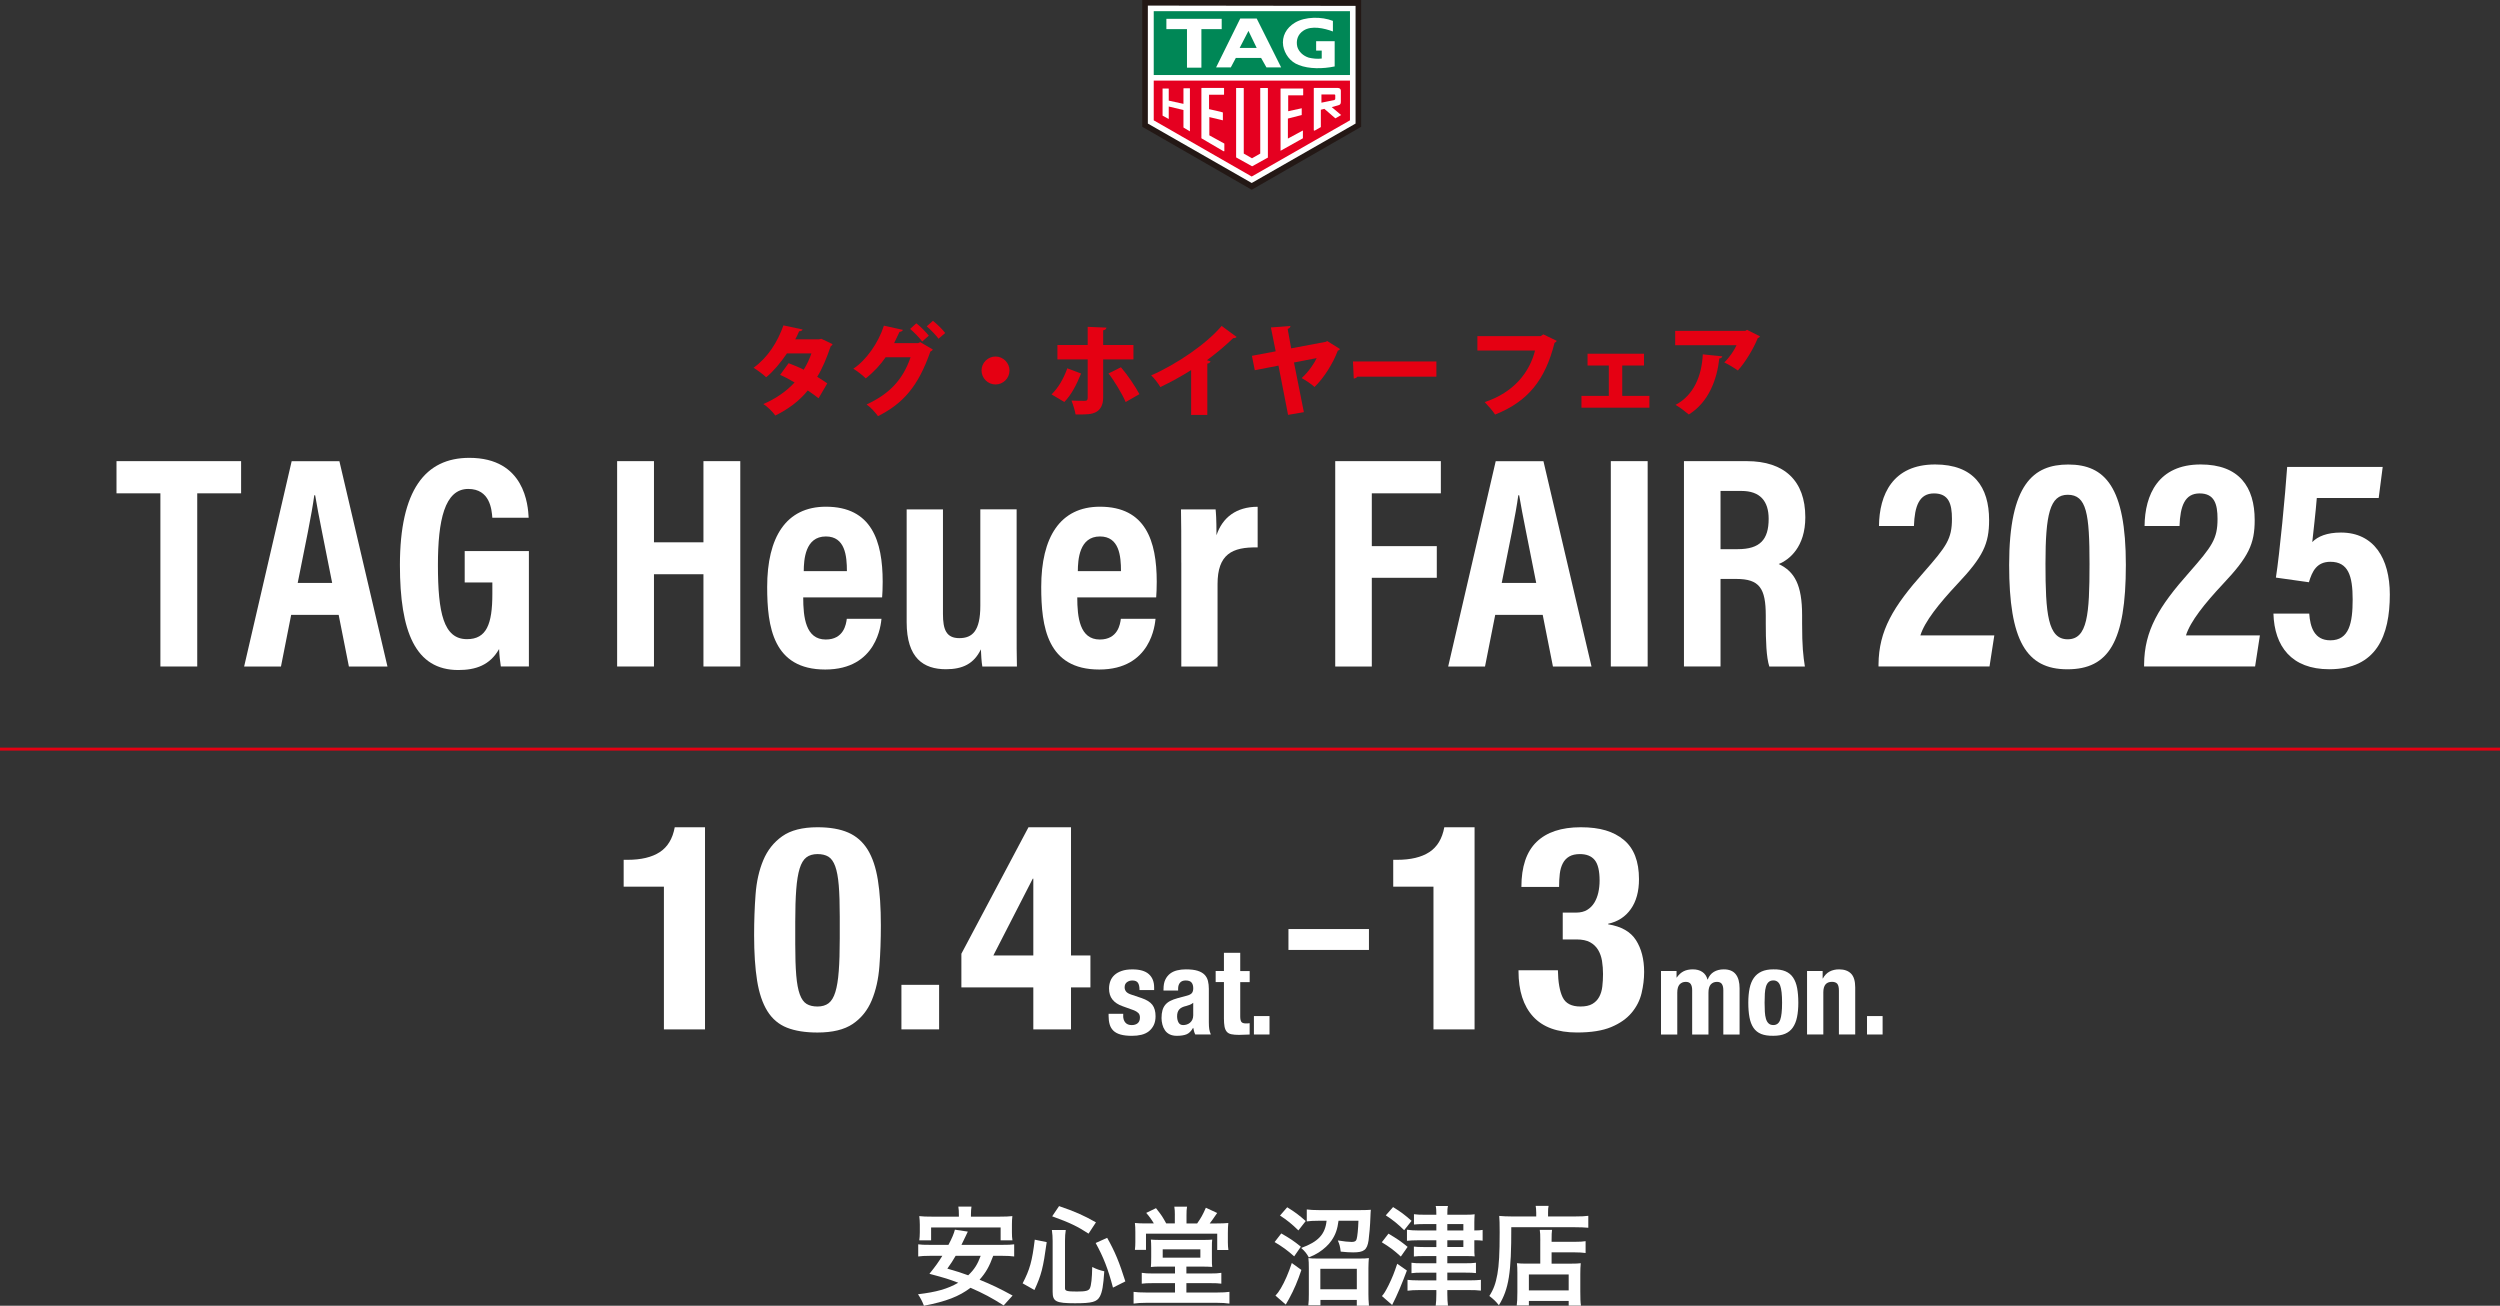 <?xml version="1.0" encoding="UTF-8"?><svg id="_レイヤー_2" xmlns="http://www.w3.org/2000/svg" viewBox="0 0 849.74 443.82"><rect x="0" y="0" width="849.74" height="443.82" fill="#333333" stroke="none"/><defs><style>.cls-1,.cls-2{fill:#fff;}.cls-1,.cls-3,.cls-4{fill-rule:evenodd;}.cls-5{fill:none;stroke:#e50012;stroke-miterlimit:10;}.cls-3{fill:#231815;}.cls-6{fill:#008756;}.cls-7{fill:#e50012;}.cls-4{fill:#e50020;}</style></defs><g id="_文字"><line class="cls-5" y1="254.62" x2="849.74" y2="254.62"/></g><g id="_レイヤー_1-2"><polygon class="cls-3" points="388.25 43.1 388.25 0 462.65 0 462.65 43.1 425.45 64.5 388.25 43.1"/><polygon class="cls-2" points="390.25 1.9 390.15 1.9 390.15 42 425.45 62.2 425.45 62.2 425.45 62.2 460.75 42 460.75 42 460.75 2 390.25 1.9"/><rect class="cls-6" x="392.15" y="3.8" width="66.7" height="21.7"/><polygon class="cls-4" points="392.15 27.4 392.15 40.9 425.45 60 458.85 40.9 458.85 27.4 392.15 27.4"/><polygon class="cls-1" points="408.35 23 408.35 9.9 415.25 9.9 415.25 6.4 396.45 6.4 396.45 9.9 403.45 9.9 403.45 23 408.35 23"/><path class="cls-1" d="M453.55,22.6c-3.8.8-8.6.9-12.1-.5-3-1.1-4.8-3.8-5.3-6.5-.5-3.2,1-6.1,4-7.9,3.5-2.1,9.1-2.1,12.9-.6v3.6c-2.9-1.1-7.3-2.1-10-.3-2,1.3-2.6,3.4-2.1,5.5.5,1.7,2,3.1,3.9,3.7,1.3.3,2.9.5,4.4.3v-2.7h-1.9v-3.2h6.3v8.6h-.1,0Z"/><path class="cls-1" d="M420.05,19.7l-1.7,3.2h-5l8.2-16.6h5.6l8.3,16.6h-5l-1.8-3.2h-8.6.1-.1ZM424.35,10.5l-3,5.8h5.8l-2.8-5.8h0Z"/><path class="cls-2" d="M430.95,53.6v-23.6s0-.1-.1-.1h-2.4s-.1,0-.1.1v22.2l-2.8,1.6-2.8-1.6v-22.2s0-.1-.1-.1h-2.5v23.6h0l5.4,3h.1l5.4-3h0"/><path class="cls-2" d="M416.05,51.4h.1v-2.6h0l-5.1-2.8v-6.2l4.6,1.1v-2.7h-.1c0-.1-4.6-1.1-4.6-1.1v-4.9h5s.1,0,.1-.1v-2.1s0-.1-.1-.1h-7.5s-.1,0-.1.1v17h0l7.5,4.4h.2Z"/><path class="cls-2" d="M442.85,46.7v-2.3h-.1l-5,2.7v-6.8l4.7-1.2v-2.3h0l-4.6,1v-5.4h5s.1,0,.1-.1v-2.1s0-.1-.1-.1h-7.5s-.1,0-.1.1v21h.1l7.5-4.2h0"/><path class="cls-2" d="M402.35,43.4l2,1.2h.1v-14.5s0-.1-.1-.1h-2s-.1,0-.1.1v5.2l-5-1.1v-4s0-.1-.1-.1h-2v9.2h0l2,1.1h.1v-4.2l5,1.2v5.9h0"/><path class="cls-2" d="M446.75,44.4h.1l2.1-1.2h0v-5.9l1.2-.3,3.7,3.2h.1l1.9-1.1h0l-3.2-2.7,2.2-.6c.8-.2.9-.6.9-1.3v-3.7c0-.6-.5-.9-1-.9s0,0,0,0h-8.1s-.1,0-.1.1v14.3h0M449.15,32.1h4.4c.2,0,.3.1.3.3v1.1c0,.2,0,.3-.3.5l-4.4.9v-2.9h0c0,.1,0,0,0,0v.1Z"/></g><g id="BG"><path class="cls-2" d="M225.66,301.37h-13.68v-9.12h1.26c4.66,0,8.33-.87,11.01-2.62,2.68-1.75,4.38-4.56,5.09-8.44h10.29v68.7h-13.97v-48.51Z"/><path class="cls-2" d="M256.81,304.08c.32-4.4,1.2-8.3,2.62-11.69,1.42-3.4,3.57-6.11,6.45-8.15,2.88-2.04,6.87-3.06,11.98-3.06,4.2,0,7.68.6,10.43,1.8,2.75,1.2,4.95,3.12,6.6,5.77,1.65,2.65,2.81,6.1,3.49,10.33.68,4.24,1.02,9.4,1.02,15.48,0,4.79-.16,9.38-.49,13.78-.32,4.4-1.2,8.3-2.62,11.69-1.42,3.4-3.57,6.06-6.45,8.01-2.88,1.94-6.87,2.91-11.98,2.91-4.14,0-7.6-.55-10.38-1.65-2.78-1.1-5-2.98-6.65-5.63-1.65-2.65-2.81-6.1-3.49-10.33-.68-4.24-1.02-9.4-1.02-15.48,0-4.79.16-9.38.49-13.78ZM270.64,331.49c.23,2.75.63,4.92,1.21,6.5.58,1.59,1.36,2.67,2.33,3.25s2.2.87,3.69.87,2.81-.37,3.78-1.12,1.73-2.01,2.28-3.79c.55-1.78.94-4.15,1.16-7.13.23-2.98.34-6.66.34-11.06v-7.47c0-4.33-.11-7.87-.34-10.62-.23-2.75-.63-4.92-1.21-6.5-.58-1.58-1.36-2.67-2.33-3.25s-2.2-.87-3.69-.87-2.81.37-3.78,1.12c-.97.74-1.73,2.01-2.28,3.78-.55,1.78-.94,4.16-1.16,7.13-.23,2.98-.34,6.66-.34,11.06v7.47c0,4.33.11,7.88.34,10.62Z"/><path class="cls-2" d="M319.2,349.88h-12.81v-15.14h12.81v15.14Z"/><path class="cls-2" d="M349.57,281.18h14.46v43.57h6.6v10.87h-6.6v14.26h-12.81v-14.26h-24.45v-11.45l22.8-42.98ZM351.03,298.65l-13.39,26.1h13.58v-26.1h-.19Z"/><path class="cls-2" d="M381.76,345.29c0,.94.25,1.69.74,2.27.49.58,1.21.86,2.15.86.86,0,1.54-.21,2.05-.64.51-.43.76-1.07.76-1.93,0-.69-.2-1.22-.6-1.58-.4-.36-.87-.65-1.4-.86l-3.89-1.4c-1.52-.53-2.67-1.29-3.45-2.27s-1.16-2.23-1.16-3.75c0-.88.15-1.72.44-2.51.29-.79.76-1.48,1.4-2.07s1.46-1.06,2.47-1.4c1-.35,2.21-.52,3.63-.52,2.51,0,4.37.53,5.58,1.61,1.2,1.07,1.81,2.58,1.81,4.53v.88h-4.97c0-1.12-.18-1.95-.54-2.47-.36-.52-1-.78-1.91-.78-.7,0-1.3.19-1.83.58-.52.39-.78.97-.78,1.75,0,.54.17,1.02.5,1.44s.97.79,1.91,1.08l3.33,1.12c1.74.59,2.97,1.36,3.69,2.31s1.08,2.24,1.08,3.87c0,1.15-.2,2.15-.6,2.99-.4.84-.96,1.54-1.66,2.11-.71.56-1.55.96-2.53,1.2-.98.24-2.05.36-3.23.36-1.55,0-2.84-.15-3.87-.44-1.03-.29-1.85-.73-2.45-1.32-.6-.59-1.02-1.3-1.26-2.15-.24-.84-.36-1.78-.36-2.83v-.76h4.97v.72Z"/><path class="cls-2" d="M395.48,336.14c0-1.26.2-2.31.6-3.15.4-.84.94-1.52,1.62-2.05.68-.52,1.48-.9,2.41-1.12.92-.23,1.91-.34,2.95-.34,1.66,0,2.99.16,4.01.48,1.02.32,1.81.78,2.37,1.36.56.59.94,1.29,1.14,2.1.2.82.3,1.71.3,2.67v11.35c0,1.02.05,1.81.14,2.37s.27,1.16.54,1.81h-5.29c-.19-.35-.33-.72-.42-1.1-.09-.39-.18-.77-.26-1.14h-.08c-.64,1.12-1.38,1.85-2.23,2.19-.84.33-1.93.5-3.27.5-.96,0-1.78-.17-2.45-.5-.67-.33-1.2-.79-1.6-1.38-.4-.59-.7-1.25-.88-1.99-.19-.73-.28-1.46-.28-2.19,0-1.02.11-1.89.32-2.63.21-.73.54-1.36.98-1.88.44-.52,1-.96,1.68-1.3.68-.35,1.5-.65,2.47-.92l3.13-.84c.83-.21,1.4-.51,1.72-.88.32-.38.48-.92.48-1.65,0-.83-.19-1.48-.58-1.95-.39-.47-1.05-.7-1.99-.7-.86,0-1.5.25-1.93.76-.43.51-.64,1.19-.64,2.05v.6h-4.97v-.52ZM404.38,341.54c-.43.17-.82.3-1.16.38-1.12.24-1.93.64-2.41,1.2s-.72,1.32-.72,2.29c0,.83.16,1.54.48,2.13.32.59.86.88,1.6.88.37,0,.76-.06,1.16-.18.4-.12.77-.31,1.1-.58s.61-.61.82-1.04.32-.94.32-1.52v-4.25c-.38.3-.78.53-1.2.7Z"/><path class="cls-2" d="M421.55,323.87v6.18h3.21v3.77h-3.21v11.67c0,.86.13,1.47.38,1.83s.78.54,1.58.54c.21,0,.43,0,.64-.02.21-.01.41-.03.6-.06v3.85c-.62,0-1.21.02-1.78.06-.58.04-1.18.06-1.83.06-1.07,0-1.95-.07-2.63-.22-.68-.15-1.2-.44-1.56-.88-.36-.44-.61-1.02-.74-1.75-.13-.72-.2-1.63-.2-2.73v-12.36h-2.81v-3.77h2.81v-6.18h5.54Z"/><path class="cls-2" d="M431.5,351.62h-5.3v-6.26h5.3v6.26Z"/><path class="cls-2" d="M465.3,322.88h-27.36v-7.1h27.36v7.1Z"/><path class="cls-2" d="M487.23,301.37h-13.68v-9.12h1.26c4.66,0,8.33-.87,11.01-2.62,2.68-1.75,4.38-4.56,5.09-8.44h10.29v68.7h-13.97v-48.51Z"/><path class="cls-2" d="M531.13,338.96c1,2.1,3.02,3.15,6.06,3.15,1.68,0,3.02-.29,4.03-.87,1-.58,1.78-1.37,2.33-2.38.55-1,.91-2.18,1.07-3.54.16-1.36.24-2.78.24-4.27s-.11-3.02-.34-4.42c-.23-1.39-.66-2.64-1.31-3.73s-1.55-1.97-2.72-2.62-2.72-.97-4.66-.97h-4.66v-9.12h4.56c1.49,0,2.73-.31,3.74-.92,1-.61,1.81-1.42,2.43-2.43.61-1,1.07-2.15,1.36-3.44.29-1.29.44-2.65.44-4.07,0-3.3-.55-5.63-1.65-6.99-1.1-1.36-2.78-2.04-5.04-2.04-1.49,0-2.7.28-3.64.83s-1.67,1.33-2.18,2.33c-.52,1-.86,2.18-1.02,3.54-.16,1.36-.24,2.85-.24,4.46h-12.81c0-6.86,1.71-11.95,5.14-15.28,3.43-3.33,8.44-5,15.04-5s11.14,1.42,14.6,4.27c3.46,2.85,5.19,7.31,5.19,13.39,0,4.14-.92,7.52-2.77,10.14-1.84,2.62-4.41,4.29-7.71,5v.19c4.46.71,7.62,2.51,9.46,5.39,1.84,2.88,2.77,6.49,2.77,10.82,0,2.33-.29,4.72-.87,7.18-.58,2.46-1.72,4.69-3.4,6.69-1.68,2.01-4,3.62-6.94,4.85-2.94,1.23-6.81,1.84-11.6,1.84-6.66,0-11.64-1.81-14.94-5.43-3.3-3.62-4.95-8.76-4.95-15.43v-.29h13.39c.06,4.01.6,7.07,1.6,9.17Z"/><path class="cls-2" d="M569.85,330.04v2.21h.08c.69-.99,1.48-1.7,2.35-2.13.87-.43,1.9-.64,3.11-.64,1.28,0,2.36.29,3.23.88.87.59,1.45,1.44,1.75,2.57h.08c.43-1.15,1.12-2.01,2.07-2.59.95-.57,2.08-.86,3.39-.86,1.85,0,3.2.56,4.07,1.67s1.3,2.71,1.3,4.79v15.68h-5.53v-15.08c0-.91-.17-1.61-.5-2.09s-.89-.72-1.66-.72c-.88,0-1.58.3-2.11.88-.52.59-.78,1.52-.78,2.81v14.2h-5.54v-15.08c0-.91-.17-1.61-.5-2.09s-.89-.72-1.67-.72c-.88,0-1.58.3-2.11.88-.52.59-.78,1.52-.78,2.81v14.2h-5.53v-21.58h5.29Z"/><path class="cls-2" d="M594.68,335.94c.29-1.42.78-2.6,1.44-3.55.67-.95,1.54-1.67,2.63-2.17,1.08-.49,2.41-.74,3.99-.74,1.66-.03,3.03.19,4.13.66,1.1.47,1.97,1.18,2.61,2.15.64.96,1.1,2.15,1.36,3.57s.4,3.07.4,4.97-.15,3.48-.44,4.89c-.29,1.42-.78,2.6-1.44,3.55-.67.95-1.54,1.65-2.63,2.11s-2.41.68-3.99.68c-1.66.03-3.04-.18-4.13-.62-1.1-.44-1.96-1.14-2.61-2.09-.64-.95-1.1-2.14-1.36-3.57-.27-1.43-.4-3.08-.4-4.95s.15-3.48.44-4.89ZM599.86,343.88c.05.94.18,1.74.38,2.41.2.67.5,1.19.9,1.56.4.38.94.56,1.61.56,1.12,0,1.9-.59,2.33-1.76s.64-3.11.64-5.82-.21-4.64-.64-5.82-1.2-1.77-2.33-1.77c-.67,0-1.2.19-1.61.56s-.7.9-.9,1.56-.33,1.47-.38,2.41c-.05.94-.08,1.95-.08,3.05s.03,2.11.08,3.05Z"/><path class="cls-2" d="M619.51,330.04v2.53h.08c.59-1.07,1.35-1.85,2.29-2.35.93-.49,2.01-.74,3.21-.74,1.76,0,3.12.48,4.07,1.44s1.42,2.53,1.42,4.69v16h-5.54v-14.88c0-1.12-.19-1.9-.56-2.35-.38-.44-.98-.66-1.81-.66-1.95,0-2.93,1.19-2.93,3.57v14.32h-5.53v-21.58h5.29Z"/><path class="cls-2" d="M639.89,351.62h-5.3v-6.26h5.3v6.26Z"/><path class="cls-2" d="M337.59,426.85c-1.35,3.69-2.52,5.74-4.64,8.12,4.28,1.76,6.51,2.82,11.23,5.38l-3.04,3.36c-4.13-2.63-6.84-4.06-11.26-6-3.91,2.96-8.27,4.64-15.84,6.11-.55-1.46-1.1-2.52-2.01-3.91,6.22-.73,10.09-1.83,13.68-3.91-3.4-1.28-4.06-1.5-9.8-3.04,2.16-2.67,3-3.88,4.39-6.11h-4.21c-1.79,0-2.93.07-3.99.22v-4.13c1.06.15,1.9.18,3.99.18h6.29c1.24-2.34,1.83-3.77,2.19-5.16l4.39.66q-.37.77-.73,1.54-.48.95-1.43,2.96h13.9c2.12,0,3-.04,4.02-.18v4.13c-1.13-.15-2.23-.22-4.02-.22h-3.11ZM325.92,412.91c0-1.1-.04-1.9-.18-2.78h4.46c-.11.77-.18,1.64-.18,2.74v.66h9.87c1.79,0,2.96-.04,4.21-.18-.11.95-.15,1.79-.15,2.82v2.71c0,1.06.04,1.87.18,2.71h-4.02v-4.39h-23.63v4.39h-4.02c.11-.84.18-1.61.18-2.71v-2.71c0-.88-.07-1.87-.18-2.82,1.24.15,2.38.18,4.21.18h9.25v-.62ZM324.82,426.85c-1.06,1.79-1.46,2.45-2.82,4.35,3.62,1.06,4.5,1.32,7.09,2.27,2.08-1.98,3.18-3.73,4.24-6.62h-8.52Z"/><path class="cls-2" d="M347.58,436.21c2.45-4.68,3.25-7.57,4.13-14.85l4.06.84c-1.21,8.85-1.83,11.19-4.17,16.27l-4.02-2.27ZM361.99,437.89c0,.91.69,1.1,4.06,1.1,2.93,0,3.99-.26,4.39-1.1.48-1.02.73-3.44.8-7.24,1.57.77,2.56,1.1,4.1,1.46-.33,4.94-.69,7.02-1.5,8.56-1.02,1.86-2.63,2.3-8.48,2.3-6.47,0-7.57-.58-7.57-3.91v-17.26c0-1.39-.07-2.27-.26-3.73h4.72c-.18,1.17-.26,2.3-.26,3.62v16.2ZM369.99,419.31c-3.66-2.41-6.36-3.73-12.36-5.89l2.34-3.47c5.45,1.87,8.19,3.07,12.54,5.52l-2.52,3.84ZM378.3,437.67c-1.68-6.36-3.22-10.35-5.89-15.18l3.91-1.76c2.71,4.83,4.1,8.23,6.18,14.81l-4.21,2.12Z"/><path class="cls-2" d="M394.65,430.5c-1.65,0-2.63.04-3.47.15.07-.84.11-1.57.11-3.36v-3.18c0-1.13-.04-2.05-.11-2.78.7.07,1.5.11,2.49.11h15.98c1.1,0,1.72-.04,2.38-.11-.11.73-.11,1.21-.11,2.89v3.07c0,2.16,0,2.67.11,3.33-1.02-.07-2.16-.11-3.66-.11h-5.12v2.34h8.19c1.68,0,2.63-.04,3.69-.22v3.69c-1.06-.15-1.94-.18-3.69-.18h-8.19v3.18h10.57c1.76,0,2.96-.07,4.06-.22v3.99c-1.28-.18-2.49-.26-4.06-.26h-24.39c-1.57,0-2.85.07-4.13.26v-3.99c1.06.15,2.41.22,4.13.22h9.95v-3.18h-7.61c-1.76,0-2.67.04-3.69.18v-3.69c1.13.18,2.05.22,3.69.22h7.61v-2.34h-4.72ZM399.33,412.99c0-1.13-.04-1.97-.18-2.85h4.32c-.15.88-.18,1.68-.18,2.85v2.85h3.62c1.35-1.94,1.87-2.85,2.96-5.34l3.84,1.79q-.44.58-1.65,2.38c-.18.29-.44.62-.88,1.17h2.41c1.61,0,2.82-.04,3.91-.15-.11,1.13-.15,2.05-.15,3.44v3.18c0,.95.07,1.76.18,2.56h-3.8v-5.56h-24.21v5.52h-3.77c.11-1.02.15-1.72.15-2.63v-3.47c0-1.17-.04-2.16-.15-3.04,1.06.11,2.16.15,3.77.15h2.67c-.69-1.21-1.68-2.56-2.6-3.58l3.33-1.61c2.01,2.56,2.23,2.93,3.47,5.19h2.93v-2.85ZM395.2,427.47h12.8v-2.82h-12.8v2.82Z"/><path class="cls-2" d="M435.5,419.24c3,1.72,4.2,2.52,6.66,4.5l-2.27,3.29c-2.49-2.19-3.8-3.14-6.66-4.86l2.27-2.93ZM442.34,431.64c-1.24,3.73-2.49,6.69-4.21,9.84-.44.8-.51.88-.73,1.28q-.22.37-.37.66l-3.51-3.04c.77-.84,1.02-1.17,1.83-2.49,1.32-2.23,2.63-5.23,3.73-8.59l3.25,2.34ZM437.52,410.35c2.56,1.57,3.99,2.63,6.29,4.68l-2.49,3.18c-2.12-2.08-3.91-3.55-6.25-5.05l2.45-2.82ZM448.16,414.93c-1.65,0-2.93.07-3.99.22v-4.06c1.06.15,2.56.22,4.06.22h14.23c1.68,0,2.6-.04,3.48-.11-.07.58-.07.88-.15,2.63-.07,2.52-.37,6.03-.62,7.79-.51,3.25-1.57,4.06-5.23,4.06-1.1,0-2.49-.07-4.24-.26-.22-1.76-.37-2.41-.99-3.8,1.94.33,3.73.51,4.72.51s1.5-.26,1.68-.95c.29-1.02.51-3.29.62-6.25h-6.77c-.37,2.89-1.02,4.75-2.41,6.76-.99,1.43-2.49,2.82-4.28,3.99-.99.62-1.76,1.02-3.4,1.72-.7-1.28-1.32-2.08-2.6-3.22,5.78-2.08,8.16-4.64,8.63-9.25h-2.74ZM448.82,443.67h-4.13c.15-1.24.18-2.27.18-3.84v-8.74c0-1.68-.04-2.45-.15-3.47.8.11,1.5.15,2.93.15h14.55c1.46,0,2.38-.04,3.07-.15-.07.73-.15,2.3-.15,3.47v8.7c0,1.54.04,2.05.18,4.02h-4.13v-1.98h-12.36v1.83ZM448.78,438.22h12.4v-6.95h-12.4v6.95Z"/><path class="cls-2" d="M471.93,419.31c3.22,1.94,4.1,2.52,6.51,4.5l-2.3,3.29c-2.56-2.3-3.22-2.82-6.47-4.86l2.27-2.93ZM478.19,431.86c-1.65,4.42-3.18,8.12-5.01,11.7l-3.47-3.04c.69-.73,1.24-1.64,2.27-3.69,1.28-2.63,1.87-4.1,2.93-7.28l3.29,2.3ZM473.5,410.28c2.56,1.57,4.02,2.67,6.29,4.68l-2.52,3.18c-2.12-2.08-3.77-3.44-6.25-5.05l2.49-2.82ZM488.21,416.06h-4.32c-1.39,0-2.23.04-3.29.15v-3.51c.99.15,2.01.18,3.4.18h4.21c0-1.57-.04-2.19-.22-2.96h4.17c-.18.77-.22,1.28-.22,2.96h6.36c1.43,0,2.19-.04,2.93-.15-.07.95-.11,1.9-.11,2.78v2.71h.22c1.1,0,1.75-.04,2.6-.18v3.66c-.8-.11-1.5-.15-2.6-.15h-.22v2.05c0,2.12,0,2.56.11,3.44-.4-.07-1.32-.11-2.89-.11h-6.4v2.45h6.07c1.68,0,2.74-.04,3.66-.18v3.51c-.92-.11-2.01-.15-3.62-.15h-6.11v2.63h7.35c1.79,0,3.07-.07,4.06-.18v3.66c-1.28-.15-2.41-.18-4.13-.18h-7.28v1.32c0,1.54.07,2.82.22,3.99h-4.17c.15-1.1.22-2.41.22-3.99v-1.32h-5.81c-1.61,0-2.96.07-3.99.22v-3.69c.88.11,2.45.18,3.99.18h5.81v-2.63h-4.94c-1.54,0-2.56.04-3.51.18v-3.55c.99.15,1.98.18,3.55.18h4.9v-2.45h-4.46c-1.32,0-2.3.04-3.18.15v-3.37c.95.11,1.83.15,3.25.15h4.39v-2.3h-6.11c-1.61,0-2.85.07-3.88.18v-3.77c1.17.18,2.45.26,3.99.26h6v-2.16ZM497.39,418.22v-2.16h-5.45v2.16h5.45ZM491.94,423.85h5.45v-2.3h-5.45v2.3Z"/><path class="cls-2" d="M522.15,412.11c0-.99-.07-1.57-.18-2.23h4.39c-.15.59-.18,1.21-.18,2.27v1.32h9.07c2.16,0,3.62-.07,4.61-.22v4.06c-1.1-.11-2.74-.18-4.53-.18h-21.65c.04,15.51-.84,21.03-4.21,26.51-1.1-1.35-1.65-1.9-3.25-3.14,1.46-2.27,2.16-4.24,2.74-7.42.55-3.11.77-7.02.77-14.23,0-3.11-.04-4.28-.15-5.56,1.28.11,2.67.18,4.32.18h8.26v-1.35ZM523.54,421.65c0-2.01-.04-2.71-.18-3.62h4.17c-.11.84-.15,1.61-.15,3.62v.44h7.68c1.87,0,3.04-.07,3.88-.22v4.02c-1.06-.15-2.3-.22-3.73-.22h-7.83v3.84h6.69c1.54,0,2.34-.04,3.22-.15-.11,1.17-.15,2.12-.15,3.69v5.96c0,2.27.04,3.58.22,4.75h-4.17v-1.57h-13.53v1.54h-4.13c.15-1.02.22-2.49.22-4.5v-6.66c0-1.35-.04-2.27-.15-3.22.91.11,1.72.15,3.25.15h4.68v-7.86ZM519.66,438.59h13.53v-5.41h-13.53v5.41Z"/><path class="cls-7" d="M282.99,117c-.1.27-.34.54-.65.71-1.29,3.84-2.92,7.78-4.58,10.36,1.09.64,2.58,1.63,3.43,2.24l-2.96,5.06c-.88-.71-2.55-1.9-3.67-2.65-2.92,3.63-6.69,6.38-11.03,8.52-.78-1.15-2.75-3.12-4.08-3.91,4.01-1.7,7.71-4.18,10.63-7.33-1.5-.92-3.33-1.9-4.92-2.58l2.89-3.97c1.56.58,3.46,1.36,5.13,2.21,1.09-1.77,1.97-3.63,2.62-5.54h-8.32c-2.14,3.16-4.65,6.15-7.06,8.11-.98-.95-3.02-2.44-4.28-3.23,4.92-3.57,8.15-8.76,10.15-14.4l6.52,1.39c-.14.37-.54.61-1.19.61-.3.78-.85,1.87-1.32,2.75h8.01l.85-.2,3.84,1.83Z"/><path class="cls-7" d="M317.07,118.8c-.14.31-.54.54-.85.71-4.14,11.88-9.3,17.66-17.79,21.93-.85-1.15-2.38-2.92-3.87-3.97,7.71-3.57,12.29-8.32,14.94-16.03h-8.49c-1.6,2.38-4.04,5.06-6.75,7.17-.95-.99-2.85-2.45-4.21-3.29,4.38-2.89,8.52-8.79,10.39-14.63l6.45,1.43c-.14.41-.61.65-1.15.68-.51,1.09-1.32,2.82-1.84,3.84h8.15l.75-.34,4.28,2.51ZM311.46,109.9c1.46,1.09,3.26,2.99,4.24,4.18l-2.24,2c-.82-1.15-2.92-3.29-4.11-4.28l2.1-1.9ZM317.1,109.05c1.43,1.12,3.23,2.89,4.17,4.14l-2.27,1.94c-.71-1.02-2.68-3.09-4.01-4.21l2.11-1.87Z"/><path class="cls-7" d="M343.13,125.93c0,2.62-2.14,4.75-4.75,4.75s-4.76-2.14-4.76-4.75,2.14-4.75,4.76-4.75,4.75,2.21,4.75,4.75Z"/><path class="cls-7" d="M367.46,126.95c-1.56,3.87-3.36,7.3-5.7,9.68l-4.35-2.58c2.17-2.11,4.01-5.06,5.36-8.86l4.69,1.77ZM374.96,122.16v13c0,2.41-.88,3.97-2.24,4.79-1.6.95-3.53.95-7.13.92-.24-1.32-.82-3.29-1.39-4.72,1.32.07,3.67.1,4.38.1.92,0,1.12-.31,1.12-1.02v-13.07h-10.29v-4.89h10.29v-6.18l6.38.27c-.07.44-.38.81-1.12.92v4.99h10.29v4.89h-10.29ZM381.01,124.84c2.38,2.75,4.86,6.52,6.28,9.13l-4.68,2.68c-1.16-2.72-3.97-7.4-5.84-9.71l4.24-2.11Z"/><path class="cls-7" d="M404.86,125.79c-2.75,1.8-7.17,4.21-10.46,5.77-.68-1.16-2.07-3.02-3.12-3.97,8.66-3.77,18.85-10.73,23.94-16.81l5.09,3.74c-.2.27-.58.44-1.15.41-2.65,2.55-5.74,5.16-8.93,7.5l1.22.41c-.1.34-.44.65-1.09.75v17.45h-5.5v-15.25Z"/><path class="cls-7" d="M455.47,118.63c-.14.24-.41.48-.75.54-1.7,4.48-4.72,9.27-7.91,12.36-1.05-.98-3.09-2.31-4.38-3.02,2.38-2.14,4.38-5.16,5.1-6.79l-7.71,1.49,3.36,16.88-5.37.92-3.26-16.74-8.05,1.56-.98-4.89,8.08-1.53-1.63-8.11,6.65-.51c0,.51-.44.82-.95,1.02l1.19,6.59,11.75-2.21.51-.27,4.35,2.72Z"/><path class="cls-7" d="M459.87,122.87h28.35v5.16h-26.86c-.24.34-.71.58-1.22.65l-.27-5.81Z"/><path class="cls-7" d="M529.16,115.85c-.17.27-.44.54-.78.68-3.19,12.67-9.03,19.93-20.21,24.38-.78-1.26-2.51-3.19-3.53-4.24,10.09-3.33,15.31-10.32,17.11-17.52h-19.59v-4.89h21.49l.92-.61,4.58,2.21Z"/><path class="cls-7" d="M558.79,120.23v4.01h-7.4v10.32h9.23v4.01h-23.09v-4.01h9.3v-10.32h-7.23v-4.01h19.19Z"/><path class="cls-7" d="M598.23,114.32c-.14.27-.41.48-.78.61-1.39,3.5-4.24,8.25-6.76,11-1.09-.81-3.26-2.11-4.62-2.75,1.63-1.49,3.4-4.11,4.17-5.84h-20.85v-4.89h23.87l.54-.34,4.41,2.21ZM585.4,121.11c-.07.37-.41.65-1.02.75-.78,7.16-3.63,14.87-10.36,19.02-1.12-.92-3.12-2.51-4.52-3.26,6.22-3.29,8.93-9.88,9.27-17.18l6.62.68Z"/><path class="cls-2" d="M54.51,167.68h-14.91v-10.94h42.35v10.94h-14.91v58.86h-12.52v-58.86Z"/><path class="cls-2" d="M98.97,208.98l-3.47,17.57h-12.52l16.16-69.8h16.22l16.34,69.8h-13.11l-3.48-17.57h-16.15ZM112.9,198.13c-2.6-13.36-4.69-23.12-5.78-29.79h-.3c-.85,6.43-3.06,16.91-5.63,29.79h11.71Z"/><path class="cls-2" d="M179.76,226.54h-9.53c-.3-2.13-.5-3.7-.59-5.94-3.12,5.52-7.97,7.14-13.86,7.14-14.58,0-19.85-12.98-19.85-35.67,0-25.48,8.6-36.45,23.59-36.45,18.91,0,19.96,16.21,20.17,20.35h-12.35c-.21-2.82-.81-9.78-8.19-9.78-8.05,0-10.3,10.73-10.3,25.85,0,16.28,1.91,25.21,9.88,25.21,6.63,0,8.62-5.08,8.62-15.36v-3.91h-9.4v-10.67h21.82v39.22Z"/><path class="cls-2" d="M209.76,156.74h12.52v27.59h16.82v-27.59h12.52v69.8h-12.52v-31.36h-16.82v31.36h-12.52v-69.8Z"/><path class="cls-2" d="M273.01,203.05c0,6.77.83,14.32,7.66,14.32,6.14,0,6.93-5.22,7.15-7.03h11.79c-.19,1.68-1.39,17.23-19.12,17.23s-19.73-14.55-19.73-28.06c0-16.94,6.43-27.28,19.97-27.28,15.49,0,19.29,11.59,19.29,25.53,0,1.86-.09,4.37-.19,5.29h-26.82ZM287.86,194.13c0-5.2-.61-11.79-7.15-11.79-7.07,0-7.49,7.94-7.52,11.79h14.66Z"/><path class="cls-2" d="M345.55,210.86c0,7.78,0,12.95.1,15.68h-11.76c-.3-1.63-.4-4.03-.49-5.83-2.36,4.91-6.2,6.76-11.88,6.76-7.6,0-13.35-3.74-13.35-16.01v-38.32h12.34v35.55c0,5.27,1.1,8.21,5.57,8.21s7.13-2.5,7.13-10.99v-32.78h12.34v37.72Z"/><path class="cls-2" d="M366.16,203.05c0,6.77.83,14.32,7.66,14.32,6.14,0,6.93-5.22,7.15-7.03h11.79c-.19,1.68-1.39,17.23-19.12,17.23s-19.73-14.55-19.73-28.06c0-16.94,6.43-27.28,19.97-27.28,15.49,0,19.29,11.59,19.29,25.53,0,1.86-.09,4.37-.19,5.29h-26.82ZM381.02,194.13c0-5.2-.61-11.79-7.15-11.79-7.07,0-7.49,7.94-7.52,11.79h14.66Z"/><path class="cls-2" d="M401.51,191.24c0-8.77,0-14.29-.1-18.09h11.77c.1.92.3,3.14.3,8.79,2.01-6.05,6.73-9.68,13.99-9.69v13.82c-8.73-.2-13.63,2.36-13.63,12.47v28.02h-12.32v-35.3Z"/><path class="cls-2" d="M453.84,156.74h35.9v10.94h-23.47v17.95h22.09v10.76h-22.09v30.16h-12.43v-69.8Z"/><path class="cls-2" d="M508.22,208.98l-3.47,17.57h-12.52l16.16-69.8h16.22l16.34,69.8h-13.11l-3.48-17.57h-16.15ZM522.15,198.13c-2.6-13.36-4.69-23.12-5.79-29.79h-.3c-.85,6.43-3.06,16.91-5.63,29.79h11.71Z"/><path class="cls-2" d="M560.03,156.74v69.8h-12.52v-69.8h12.52Z"/><path class="cls-2" d="M584.8,196.78v29.76h-12.43v-69.8h21.37c12.69,0,19.88,6.61,19.88,19.07,0,10.09-5.41,14.45-9.05,15.9,5.4,2.53,7.96,7.12,7.96,17.43v2.79c0,7.93.37,10.89.94,14.62h-12.09c-1.02-3.2-1.2-8.72-1.2-14.74v-2.54c0-9.33-2.14-12.49-10.03-12.49h-5.36ZM584.8,186.66h5.86c7.55,0,10.5-3.25,10.5-10.3,0-6.01-2.87-9.49-9.27-9.49h-7.09v19.8Z"/><path class="cls-2" d="M638.5,226.54v-.68c.09-11.56,5.01-19.67,15.29-31.25,7.83-8.92,9.67-11.42,9.67-18.25,0-5.08-1.08-8.65-6.1-8.65s-6.59,4.29-6.82,11.08h-11.88c.1-10.67,4.67-20.92,19.07-20.92,13.11,0,18.36,7.65,18.36,18.91,0,8.03-2.01,12.43-10.74,21.67-6.31,6.75-11.13,12.76-12.62,17.52h25.13l-1.63,10.56h-37.73Z"/><path class="cls-2" d="M722.57,192.03c0,26.13-5.85,35.46-19.88,35.46s-19.79-9.87-19.79-35.47c0-27.48,8.29-34.13,20.1-34.13,12.46,0,19.57,7.59,19.57,34.15ZM695.25,191.56c0,16.97.79,25.73,7.53,25.73s7.44-8.41,7.44-25.52-.95-23.6-7.41-23.6c-6.07,0-7.56,6.67-7.56,23.39Z"/><path class="cls-2" d="M728.77,226.54v-.68c.09-11.56,5.01-19.67,15.29-31.25,7.83-8.92,9.67-11.42,9.67-18.25,0-5.08-1.08-8.65-6.1-8.65s-6.59,4.29-6.82,11.08h-11.88c.1-10.67,4.67-20.92,19.07-20.92,13.11,0,18.36,7.65,18.36,18.91,0,8.03-2.01,12.43-10.74,21.67-6.31,6.75-11.13,12.76-12.62,17.52h25.13l-1.63,10.56h-37.73Z"/><path class="cls-2" d="M808.5,169.27h-21.03c-.33,4.39-1.22,11.94-1.54,14.98,1.87-1.93,5.01-3.24,9.74-3.24,11.2,0,16.62,8.78,16.62,21.06,0,13.96-4.47,25.4-20.59,25.4-12.85,0-18.64-7.81-18.97-18.9h12.17c.32,4.49,1.67,9.07,7.18,9.07,6.42,0,7.58-5.95,7.58-13.9s-1.48-12.79-7.56-12.79c-4.63,0-6.19,3.19-7.31,6.95l-11.22-1.58c1.29-8.26,3.2-28.5,3.83-37.61h32.47l-1.36,10.56Z"/></g></svg>